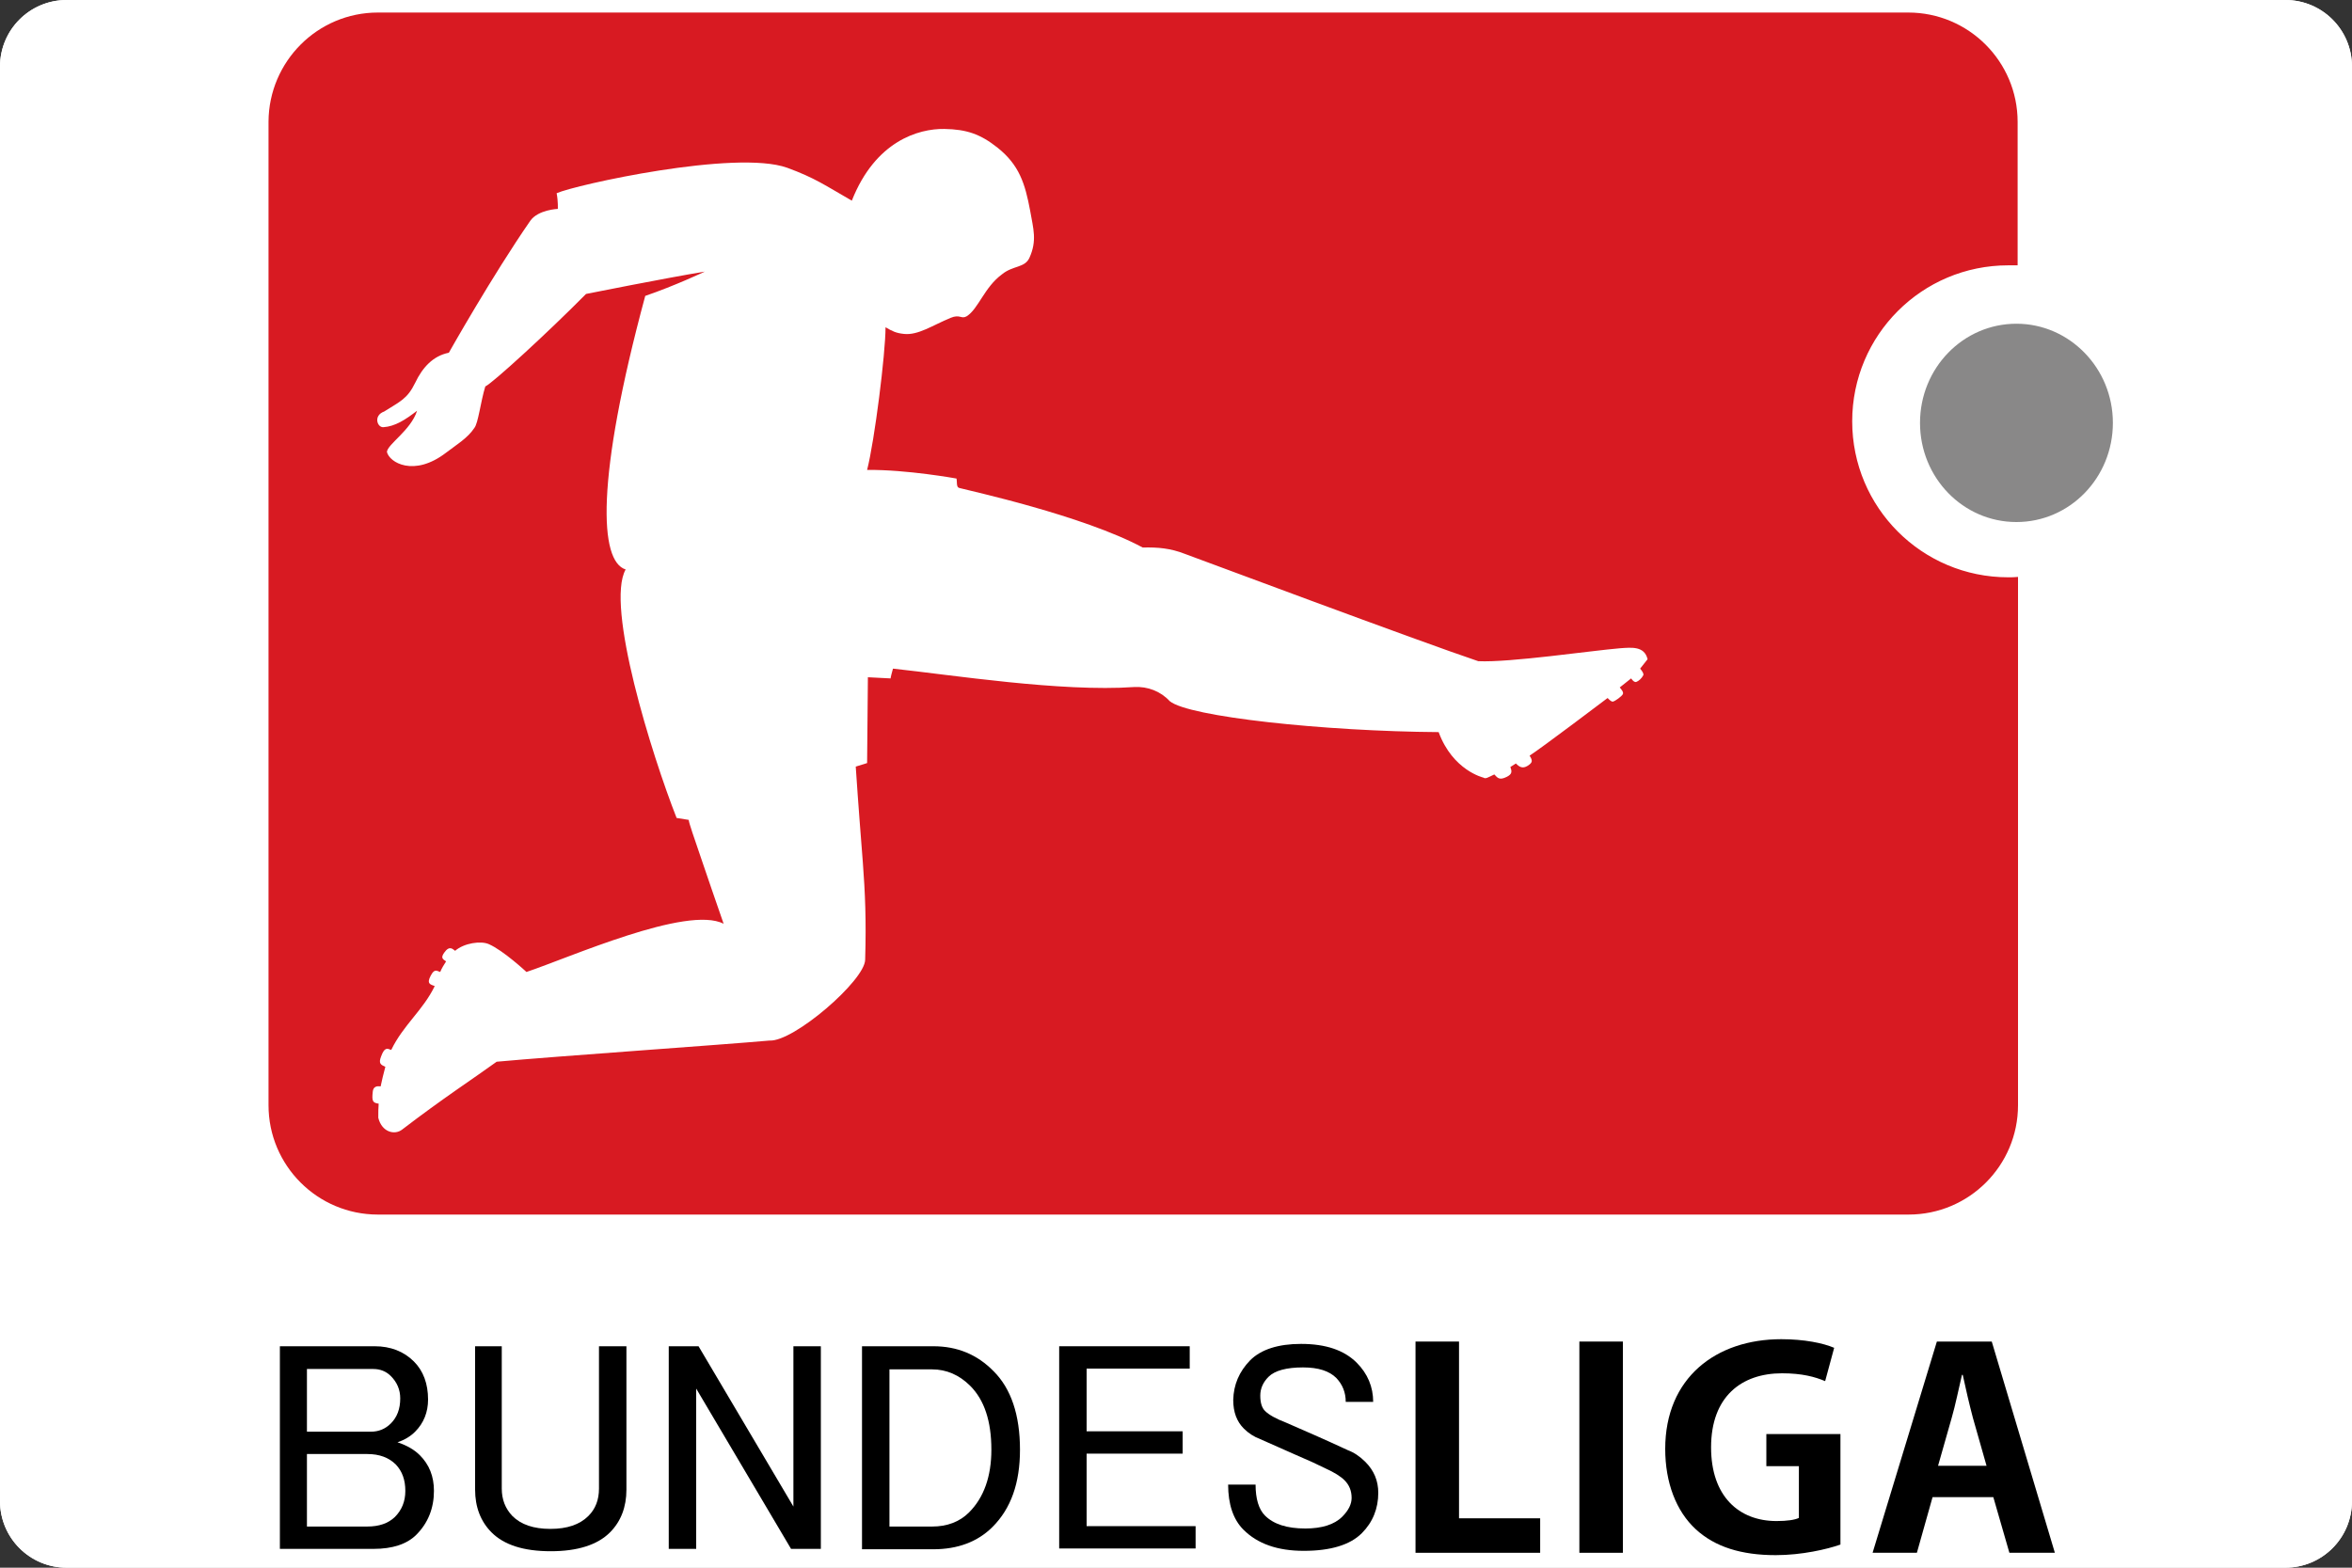 <?xml version="1.0" encoding="utf-8"?>
<!-- Generator: Adobe Illustrator 24.1.2, SVG Export Plug-In . SVG Version: 6.00 Build 0)  -->
<svg version="1.1" xmlns="http://www.w3.org/2000/svg" xmlns:xlink="http://www.w3.org/1999/xlink" x="0px" y="0px"
	 viewBox="0 0 600 400" style="enable-background:new 0 0 600 400;" xml:space="preserve">
<rect x="0" y="0" width="600" height="400" fill="#333333" stroke="none"/>
<style type="text/css">
	.st0{fill:#FFFFFF;}
	.st1{fill-rule:evenodd;clip-rule:evenodd;fill:#FFFFFF;}
	.st2{fill:#D81A22;}
	.st3{fill:#898888;}
</style>
<g id="Слой_1">
	<g id="Layer_3">
		<g id="Layer_5">
			<g>
				<path class="st0" d="M0,383c0,9.4,7.6,17,17,17h566c9.4,0,17-7.6,17-17V17c0-9.4-7.6-17-17-17H17C7.6,0,0,7.6,0,17V383z"/>
			</g>
			<g>
				<path class="st1" d="M0,383c0,9.4,7.6,17,17,17h566c9.4,0,17-7.6,17-17V17c0-9.4-7.6-17-17-17H17C7.6,0,0,7.6,0,17V383z"/>
			</g>
		</g>
	</g>
</g>
<g id="Слой_2">
	<path class="st2" d="M512.3,67.7c-22,0-39.8,17.8-39.8,39.8c0,22,17.8,39.8,39.8,39.8c0.8,0,1.7,0,2.5-0.1l0,2.5V220v62
		c0,15.4-12.5,27.9-27.9,27.9H96.4c-15.4,0-27.9-12.5-27.9-27.9v-251C68.6,15.7,81,3.2,96.4,3.2h390.4c15.4,0,27.9,12.5,27.9,27.9
		v34.7v1.9L512.3,67.7z M179.2,220c1.4,4.1,3.2,9.4,5.4,15.7c-9.3-4.8-39.5,8.7-50.3,12.3c0,0-5.9-5.5-9.6-7.1
		c-2-0.9-6.3-0.3-8.6,1.7c-0.6-0.4-1.4-1.5-2.8,0.5c-0.9,1.3-0.4,1.6,0.5,2.2c-0.4,0.6-1.2,1.9-1.5,2.7c-0.8-0.2-1.4-1-2.4,0.9
		c-1.2,2.2,0,2.3,1,2.7c-3,6.2-8,9.9-11.1,16.3c-1-0.4-1.7-0.8-2.6,1.7c-0.7,1.8,0,2.1,1.1,2.6c-0.5,1.9-0.9,3.5-1.2,5
		c-0.3,0-1.8-0.4-2,1.3c-0.3,2.5,0,2.9,1.5,3.1c-0.1,1.1-0.1,2.3-0.1,3.6c0.9,3.7,4.2,4.5,6.1,3c10.3-7.9,18.3-13.1,24.1-17.3
		c15.3-1.4,57.3-4.3,69.6-5.4c6.1,0.4,24.3-15.3,24.4-20.6c0.3-10.1,0-17-0.6-25c-0.5-6.5-1.1-13.8-1.8-24.3l2.9-0.9l0.2-21.9
		l5.8,0.3c0,0-0.1,0,0.6-2.5c14.9,1.6,42.9,6,61.5,4.7c3.5-0.2,6.8,1.1,9.1,3.6c4.8,4,39.5,7.7,68.6,7.9
		c3.6,9.8,11.4,11.6,11.4,11.6c0.6,0.4,1.1,0,2.8-0.8c0.9,1,1.4,1.5,3.2,0.6c1.4-0.7,1.3-1.4,0.9-2.5l1.4-0.9c0.9,0.9,1.7,1.4,3,0.6
		c1.2-0.8,1.4-1.2,0.5-2.6c3-1.9,19.9-14.7,19.9-14.7c0.6,0.6,1,1,1.4,0.9c0.5-0.1,2.2-1.3,2.5-1.9c0.2-0.5-0.3-1.1-0.8-1.7l2.9-2.3
		c0.5,0.7,0.9,1,1.3,0.9c0.6-0.2,1.4-0.9,1.8-1.7c0.2-0.4-0.3-1.1-0.8-1.7l1.9-2.4c-0.8-3.4-4.1-3-7-2.8c-7.3,0.6-28.2,3.7-36.2,3.3
		c-14.9-5-71.6-26.2-74.9-27.4c-3.6-1.4-6.8-1.7-10.7-1.6c-15.3-8.2-44.2-14.5-46.8-15.2c-0.8-0.2-0.5-1.5-0.7-2.4
		c0,0-12.6-2.3-22.8-2.2c1.9-7.4,4.7-29.7,4.7-36.4c1.7,1,2.7,1.5,4.7,1.7c3.6,0.4,7.3-2.2,11.9-4.1c2.4-1,2.7,0.4,4.1-0.4
		c3-1.9,4.5-7.4,9-10.7c2.8-2.3,5.8-1.6,7-4.2c2-4.4,1-7.4,0.2-12c-1.3-7-2.8-11.7-8.3-16.1c-4.4-3.5-7.9-4.7-13.6-4.8
		c-6.6-0.1-17.6,3.1-23.6,18.3c-6.8-3.9-9.4-5.8-16.5-8.4c-13.1-4.7-54.2,4.4-58.8,6.5c0.4,2.1,0.3,4,0.3,4s-5,0.2-7,3
		c-9.7,14-20.8,33.7-20.8,33.7c-4,0.8-6.7,3.7-8.6,7.7c-2,4.1-3.8,4.7-7.9,7.3c-2.8,1-1.8,4.1-0.2,4c3-0.2,5.6-1.9,8.6-4.2
		c-1.6,5-7.5,8.5-7.7,10.5c0.6,2.7,6.9,6.5,15.1,0.2c2.6-2,5.5-3.7,7.2-6.3c1-1.2,1.6-6.7,2.8-10.6c1.8-0.8,15.7-13.5,25.7-23.6
		c0,0,20.5-4.1,30.3-5.7c0,0-7.6,3.6-15.2,6.2c-12.7,47-11.7,67.7-5,69.8c-5.2,9.3,6.7,47.4,13,63.4l3.1,0.5
		C175.7,209.9,177,213.5,179.2,220"/>
	<path class="st3" d="M539,107.9c0,14-11,25.3-24.6,25.3c-13.6,0-24.6-11.3-24.6-25.3c0-14,11-25.3,24.6-25.3
		C527.9,82.6,539,93.9,539,107.9z"/>
	<path d="M71.4,343.5h24.2c4,0,7.4,1.3,10,3.9c2.4,2.4,3.6,5.7,3.6,9.7c0,3.2-1.1,6-3.3,8.2c-1.2,1.2-2.7,2.1-4.5,2.7
		c2.4,0.8,4.3,1.9,5.7,3.3c2.4,2.4,3.6,5.4,3.6,9.1c0,4.4-1.5,8.2-4.5,11.2c-2.4,2.4-6.1,3.6-10.9,3.6H71.4V343.5z M78.3,349.3v16
		h16.3c2,0,3.7-0.7,5.1-2.1c1.6-1.6,2.4-3.7,2.4-6.4c0-2.2-0.8-4.1-2.4-5.7c-1.2-1.2-2.7-1.8-4.5-1.8H78.3z M78.3,371v18.5h15.4
		c3,0,5.3-0.8,7-2.4c1.8-1.8,2.7-4,2.7-6.7c0-2.8-0.8-5-2.4-6.7c-1.8-1.8-4.2-2.7-7.3-2.7H78.3z"/>
	<path d="M121,343.5h7v36.3c0,2.8,0.9,5.1,2.7,7c2.2,2.2,5.4,3.3,9.7,3.3s7.5-1.1,9.7-3.3c1.8-1.8,2.7-4.1,2.7-7v-36.3h7v36.6
		c0,4.4-1.4,8.1-4.2,10.9c-3.2,3.2-8.3,4.8-15.1,4.8c-6.9,0-11.9-1.6-15.1-4.8c-2.8-2.8-4.2-6.5-4.2-10.9V343.5z"/>
	<path d="M170.6,343.5h7.6l24.2,40.9v-40.9h7v51.7h-7.6l-24.2-40.9v40.9h-7V343.5z"/>
	<path d="M219.9,343.5h18.2c6.1,0,11.2,2.1,15.4,6.4c4.4,4.4,6.7,11.1,6.7,20c0,8.5-2.3,15-7,19.7c-3.8,3.8-8.9,5.7-15.1,5.7h-18.2
		V343.5z M226.9,349.3v40.2h10.9c3.8,0,7-1.2,9.4-3.6c3.8-3.8,5.7-9.2,5.7-16c0-7.3-1.8-12.7-5.4-16.3c-2.8-2.8-6.1-4.2-9.7-4.2
		H226.9z"/>
	<path d="M270.2,343.5h33.3v5.7h-26.3v16h24.5v5.7h-24.5v18.5H305v5.7h-34.8V343.5z"/>
	<path d="M318.9,347.1c2.8-2.8,7.2-4.2,13-4.2c6.3,0,11,1.6,14.2,4.8c2.8,2.8,4.2,6.2,4.2,10h-7c0-2.4-0.8-4.4-2.4-6.1
		c-1.8-1.8-4.6-2.7-8.5-2.7c-4.2,0-7.2,0.8-8.8,2.4c-1.4,1.4-2.1,3-2.1,4.8c0,1.8,0.4,3.1,1.2,3.9c1,1,2.8,2,5.4,3
		c4.6,2,9.9,4.3,15.7,7c1.6,0.6,3.1,1.6,4.5,3c2.2,2.2,3.3,4.8,3.3,7.9c0,4-1.4,7.5-4.2,10.3c-3,3-8,4.5-14.8,4.5
		c-6.7,0-11.8-1.8-15.4-5.4c-2.6-2.6-3.9-6.5-3.9-11.5h7c0,3.6,0.8,6.3,2.4,7.9c2.2,2.2,5.6,3.3,10.3,3.3c4.2,0,7.4-1,9.4-3
		c1.6-1.6,2.4-3.2,2.4-4.8c0-1.8-0.6-3.3-1.8-4.5c-1-1-2.6-2-4.8-3c-2-1-4.6-2.2-7.9-3.6c-3.6-1.6-6.6-2.9-8.8-3.9
		c-1.6-0.6-3-1.5-4.2-2.7c-1.8-1.8-2.7-4.2-2.7-7.3C314.7,353.3,316.1,350,318.9,347.1z"/>
	<path d="M392.9,396.2h-31.8v-53.9h11.1v45.1h20.7V396.2z"/>
	<path d="M402.8,342.3H414v53.9h-11.1V342.3z"/>
	<path d="M469.5,394.1c-3.4,1.2-9.9,2.7-16.5,2.7c-8.8,0-15.5-2.1-20.4-6.6c-5-4.6-7.8-11.9-7.8-20.5c0-18.2,13-28,29.6-28
		c5.9,0,10.7,1,13.5,2.2l-2.3,8.5c-2.6-1.1-5.9-2-11-2c-10.3,0-18.1,5.9-18.1,18.9c0,12.5,7.1,18.8,16.7,18.8c2.7,0,4.7-0.3,5.7-0.8
		v-13.2h-8.3v-8.2h18.9V394.1z"/>
	<path d="M524.2,396.2h-11.6l-4.1-14.2h-15.5l-4,14.2h-11.3l16.4-53.9h14L524.2,396.2z M506.8,374.1l-3.5-12.3
		c-0.9-3.4-1.9-7.7-2.6-11h-0.2c-0.8,3.4-1.7,7.8-2.6,10.9l-3.5,12.3H506.8z"/>
</g>
</svg>
